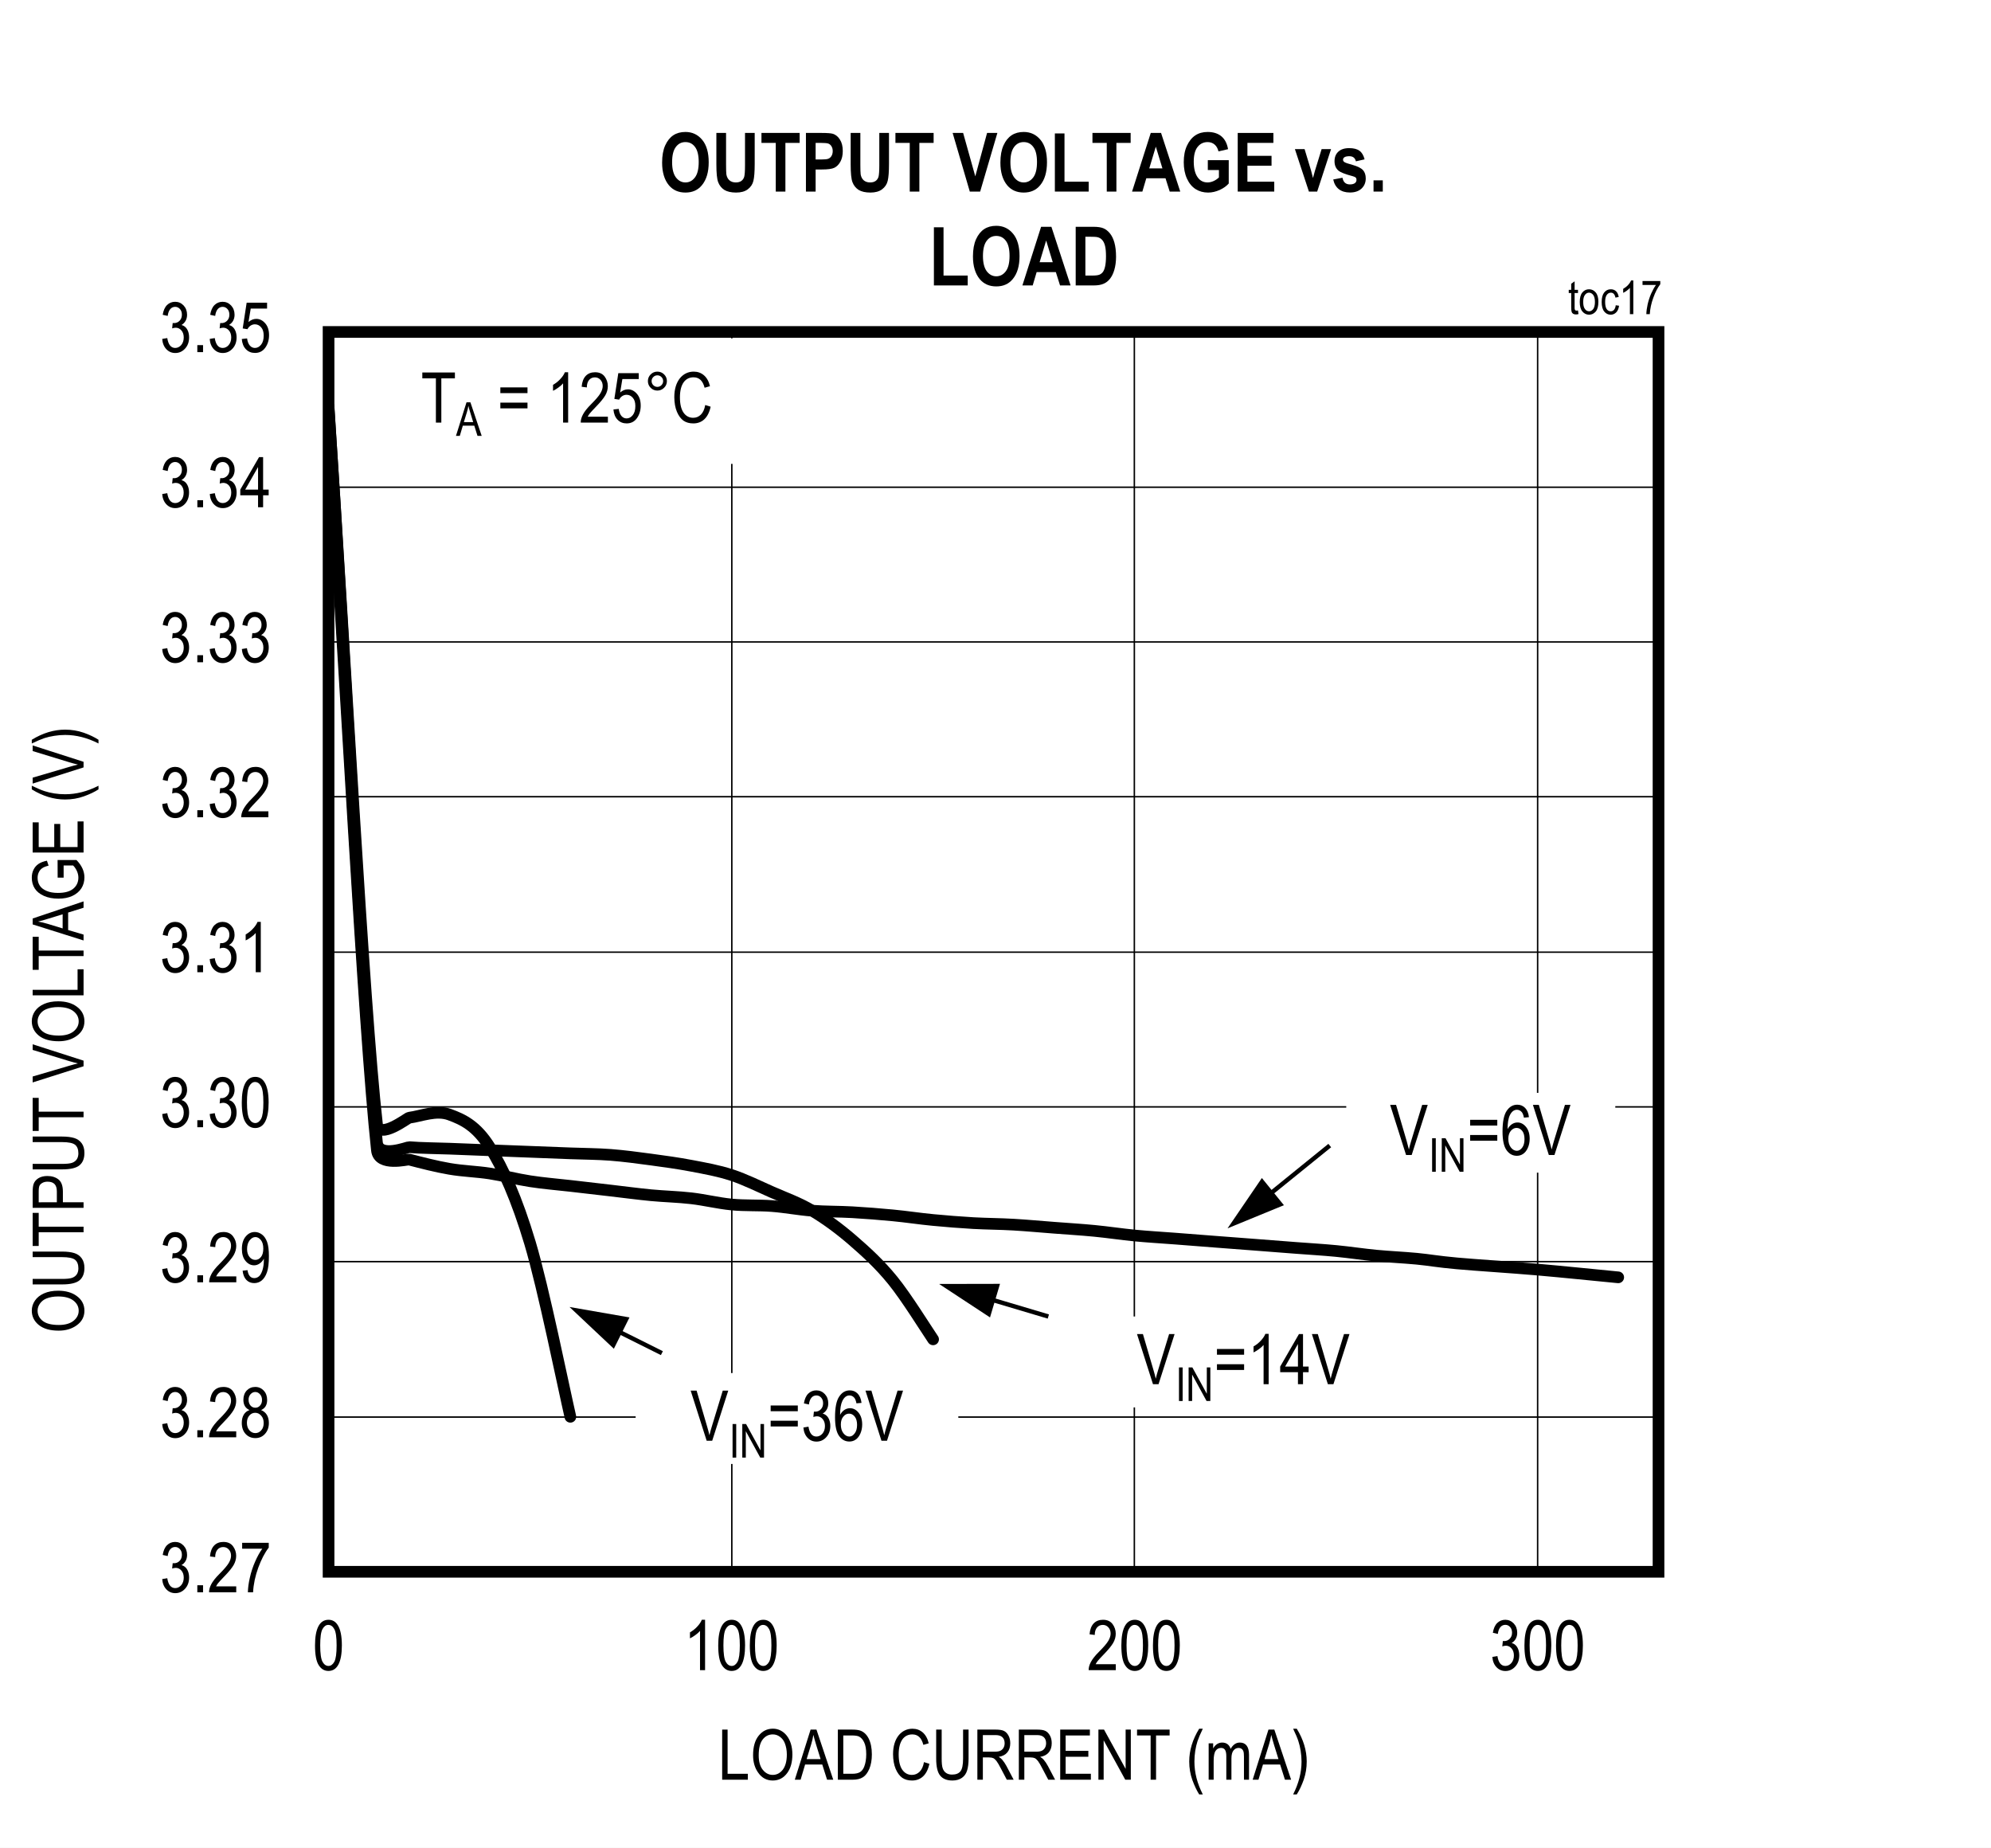 <?xml version="1.0" encoding="UTF-8"?>
<svg height="467.852pt" id="svg753" inkscape:version="0.92.3 (2405546, 2018-03-11)" sodipodi:docname="chart17.svg" version="1.2" viewBox="0 0 504.16 467.852" width="504.16pt" xmlns="http://www.w3.org/2000/svg" xmlns:cc="http://creativecommons.org/ns#" xmlns:dc="http://purl.org/dc/elements/1.1/" xmlns:inkscape="http://www.inkscape.org/namespaces/inkscape" xmlns:rdf="http://www.w3.org/1999/02/22-rdf-syntax-ns#" xmlns:sodipodi="http://sodipodi.sourceforge.net/DTD/sodipodi-0.dtd" xmlns:svg="http://www.w3.org/2000/svg" xmlns:xlink="http://www.w3.org/1999/xlink">
  <rect x="0" y="0" width="504.16" height="467.852" fill="#808080" stroke="none"/>
  <sodipodi:namedview bordercolor="#666666" borderopacity="1" gridtolerance="10" guidetolerance="10" id="namedview755" inkscape:current-layer="svg753" inkscape:cx="336.11979" inkscape:cy="312" inkscape:pageopacity="0" inkscape:pageshadow="2" inkscape:window-height="480" inkscape:window-maximized="0" inkscape:window-width="640" inkscape:window-x="0" inkscape:window-y="0" inkscape:zoom="0.26893939" objecttolerance="10" pagecolor="#ffffff" showgrid="false"/>
  <defs id="defs238">
    <g id="g224">
      <symbol id="glyph0-0" overflow="visible" style="overflow:visible">
        <path d="M 3.75,-11.078 H 0.375 V 0 H 3.75 Z M 3.344,-10.719 V -0.453 H 0.781 V -10.719 Z m 0,0" id="path2" inkscape:connector-curvature="0" style="stroke:none"/>
      </symbol>
      <symbol id="glyph0-1" overflow="visible" style="overflow:visible">
        <path d="m 0.594,-3.344 c 0.078,1.078 0.438,1.953 1.047,2.594 0.625,0.656 1.375,0.969 2.266,0.969 0.953,0 1.781,-0.359 2.469,-1.109 C 7.062,-1.625 7.406,-2.578 7.406,-3.75 7.406,-4.844 7.047,-5.781 6.5,-6.297 6.219,-6.578 5.875,-6.766 5.469,-6.875 c 0.891,-0.516 1.422,-1.422 1.422,-2.578 0,-0.953 -0.297,-1.734 -0.875,-2.359 -0.594,-0.625 -1.312,-0.938 -2.156,-0.938 -0.797,0 -1.484,0.281 -2.047,0.828 -0.562,0.562 -0.922,1.391 -1.094,2.469 l 1.266,0.281 c 0.188,-1.547 0.922,-2.297 1.891,-2.297 0.484,0 0.875,0.188 1.203,0.547 0.328,0.359 0.5,0.828 0.5,1.438 0,0.641 -0.203,1.156 -0.594,1.547 -0.391,0.391 -0.891,0.625 -1.531,0.578 L 3.25,-7.375 3.109,-6.016 C 3.469,-6.125 3.766,-6.188 4.016,-6.188 c 0.562,0 1.047,0.234 1.438,0.688 0.391,0.438 0.594,1.047 0.594,1.781 0,0.781 -0.219,1.422 -0.641,1.922 C 4.984,-1.312 4.469,-1.062 3.891,-1.062 c -1.078,0 -1.75,-0.828 -2.016,-2.5 z m 0,0" id="path5" inkscape:connector-curvature="0" style="stroke:none"/>
      </symbol>
      <symbol id="glyph0-2" overflow="visible" style="overflow:visible">
        <path d="M 2.797,-1.781 H 1.344 V 0 h 1.453 z m 0,0" id="path8" inkscape:connector-curvature="0" style="stroke:none"/>
      </symbol>
      <symbol id="glyph0-3" overflow="visible" style="overflow:visible">
        <path d="M 2.203,-1.5 C 2.344,-1.781 2.531,-2.062 2.75,-2.344 2.969,-2.625 3.469,-3.156 4.219,-3.938 c 1.203,-1.234 2.016,-2.234 2.438,-2.969 0.422,-0.734 0.641,-1.516 0.641,-2.328 0,-0.906 -0.281,-1.719 -0.812,-2.438 C 5.938,-12.391 5.141,-12.75 4.062,-12.75 c -1.938,0 -3.203,1.234 -3.391,3.672 l 1.312,0.172 c 0,-0.828 0.203,-1.453 0.578,-1.891 0.375,-0.438 0.859,-0.656 1.469,-0.656 0.547,0 1.016,0.203 1.391,0.609 C 5.797,-10.438 6,-9.922 6,-9.266 6,-8.703 5.812,-8.094 5.438,-7.453 5.062,-6.797 4.281,-5.875 3.094,-4.688 2.062,-3.672 1.375,-2.781 0.984,-2.031 0.594,-1.281 0.422,-0.609 0.438,0 h 6.875 v -1.5 z m 0,0" id="path11" inkscape:connector-curvature="0" style="stroke:none"/>
      </symbol>
      <symbol id="glyph0-4" overflow="visible" style="overflow:visible">
        <path d="m 5.766,-11.031 c -0.656,0.906 -1.25,1.984 -1.812,3.266 C 3.391,-6.484 2.938,-5.125 2.625,-3.719 2.297,-2.297 2.141,-1.062 2.125,0 H 3.438 C 3.547,-2.047 3.984,-4.125 4.75,-6.219 5.516,-8.312 6.406,-10.016 7.406,-11.312 v -1.219 H 0.672 v 1.5 z m 0,0" id="path14" inkscape:connector-curvature="0" style="stroke:none"/>
      </symbol>
      <symbol id="glyph0-5" overflow="visible" style="overflow:visible">
        <path d="M 2.547,-6.891 C 1.312,-6.5 0.578,-5.359 0.578,-3.656 c 0,1.156 0.312,2.094 0.969,2.812 0.656,0.703 1.484,1.047 2.469,1.047 0.969,0 1.781,-0.344 2.422,-1.047 0.656,-0.719 1,-1.641 1,-2.781 0,-1.625 -0.703,-2.766 -1.969,-3.266 C 6.5,-7.359 7,-8.203 7,-9.438 7,-10.406 6.719,-11.203 6.141,-11.812 5.562,-12.438 4.844,-12.75 3.984,-12.75 c -0.859,0 -1.578,0.312 -2.156,0.906 -0.562,0.609 -0.844,1.406 -0.844,2.359 0,1.281 0.531,2.141 1.562,2.594 z m -0.25,-2.641 c 0,-0.547 0.172,-1 0.5,-1.375 0.344,-0.375 0.734,-0.562 1.188,-0.562 0.469,0 0.859,0.188 1.203,0.578 0.344,0.375 0.516,0.859 0.516,1.453 0,0.578 -0.172,1.047 -0.5,1.406 -0.328,0.375 -0.719,0.547 -1.188,0.547 -0.484,0 -0.891,-0.172 -1.219,-0.547 -0.328,-0.375 -0.5,-0.875 -0.5,-1.5 z M 1.875,-3.656 c 0,-0.766 0.203,-1.359 0.609,-1.844 0.406,-0.469 0.906,-0.703 1.484,-0.703 0.594,0 1.094,0.234 1.516,0.719 0.438,0.469 0.641,1.094 0.641,1.875 0,0.766 -0.203,1.391 -0.625,1.844 C 5.094,-1.297 4.594,-1.062 4.016,-1.062 3.422,-1.062 2.922,-1.297 2.5,-1.781 2.094,-2.25 1.875,-2.891 1.875,-3.656 Z m 0,0" id="path17" inkscape:connector-curvature="0" style="stroke:none"/>
      </symbol>
      <symbol id="glyph0-6" overflow="visible" style="overflow:visible">
        <path d="m 0.578,-6.266 c 0,2.391 0.312,4.062 0.953,5.031 0.625,0.969 1.438,1.438 2.438,1.438 2.25,0 3.406,-2.234 3.406,-6.469 0,-2.359 -0.359,-4.078 -1.047,-5.141 -0.562,-0.906 -1.344,-1.344 -2.344,-1.344 -2.25,0 -3.406,2.234 -3.406,6.484 z m 1.312,0 c 0,-2.031 0.188,-3.422 0.578,-4.125 0.391,-0.703 0.875,-1.062 1.453,-1.062 0.641,0 1.141,0.344 1.531,1.047 0.406,0.703 0.594,2.078 0.594,4.141 0,2.047 -0.188,3.422 -0.578,4.141 C 5.078,-1.422 4.578,-1.062 4,-1.062 3.391,-1.062 2.875,-1.406 2.484,-2.109 2.094,-2.812 1.891,-4.203 1.891,-6.266 Z m 0,0" id="path20" inkscape:connector-curvature="0" style="stroke:none"/>
      </symbol>
      <symbol id="glyph0-7" overflow="visible" style="overflow:visible">
        <path d="m 4.562,-12.75 c -0.219,0.562 -0.594,1.125 -1.141,1.703 -0.531,0.594 -1.156,1.078 -1.859,1.484 v 1.516 c 0.406,-0.188 0.875,-0.469 1.359,-0.828 0.5,-0.359 0.891,-0.703 1.188,-1.062 V 0 h 1.281 v -12.75 z m 0,0" id="path23" inkscape:connector-curvature="0" style="stroke:none"/>
      </symbol>
      <symbol id="glyph0-8" overflow="visible" style="overflow:visible">
        <path d="m 0.578,-3.328 c 0.094,1.109 0.438,1.984 1.062,2.609 0.609,0.625 1.375,0.922 2.281,0.922 C 5,0.203 5.875,-0.219 6.516,-1.109 7.156,-2 7.484,-3.062 7.484,-4.297 c 0,-1.266 -0.328,-2.266 -0.969,-3 -0.656,-0.75 -1.391,-1.125 -2.266,-1.125 -0.703,0 -1.359,0.266 -1.969,0.797 l 0.562,-3.406 h 4.141 v -1.484 H 1.812 L 0.812,-6 2.016,-5.812 c 0.391,-0.766 1.109,-1.234 1.875,-1.234 0.641,0 1.172,0.266 1.594,0.766 0.438,0.484 0.641,1.188 0.641,2.094 0,0.969 -0.203,1.734 -0.656,2.297 C 5.031,-1.344 4.516,-1.062 3.906,-1.062 2.938,-1.062 2.125,-1.844 1.922,-3.469 Z m 0,0" id="path26" inkscape:connector-curvature="0" style="stroke:none"/>
      </symbol>
      <symbol id="glyph0-9" overflow="visible" style="overflow:visible">
        <path d="m 7.547,-1.5 h -5.125 v -11.188 h -1.375 V 0 h 6.5 z m 0,0" id="path29" inkscape:connector-curvature="0" style="stroke:none"/>
      </symbol>
      <symbol id="glyph0-10" overflow="visible" style="overflow:visible">
        <path d="m 0.734,-6.188 c 0,1.719 0.422,3.188 1.281,4.391 0.922,1.344 2.172,2 3.703,2 1.516,0 2.75,-0.641 3.688,-1.938 0.859,-1.188 1.266,-2.719 1.281,-4.609 0.031,-4.094 -2.234,-6.609 -4.969,-6.578 -1.422,0.016 -2.594,0.578 -3.547,1.75 -0.953,1.156 -1.438,2.828 -1.438,4.984 z m 1.422,0.031 c 0,-1.812 0.344,-3.156 1,-4.016 0.688,-0.875 1.531,-1.297 2.578,-1.297 0.641,0 1.234,0.188 1.781,0.594 0.547,0.391 0.969,0.922 1.234,1.578 0.344,0.859 0.531,1.828 0.531,2.922 0,1.688 -0.359,2.969 -1.031,3.844 -0.688,0.875 -1.531,1.312 -2.547,1.312 C 4.719,-1.219 3.875,-1.656 3.188,-2.516 2.5,-3.375 2.156,-4.594 2.156,-6.156 Z m 0,0" id="path32" inkscape:connector-curvature="0" style="stroke:none"/>
      </symbol>
      <symbol id="glyph0-11" overflow="visible" style="overflow:visible">
        <path d="M 2.594,-3.844 H 6.938 L 8.156,0 h 1.562 l -4.25,-12.688 H 3.984 l -4,12.688 h 1.469 z M 4.125,-8.938 c 0.25,-0.797 0.438,-1.609 0.562,-2.422 0.156,0.672 0.406,1.547 0.734,2.625 l 1.094,3.516 h -3.531 z m 0,0" id="path35" inkscape:connector-curvature="0" style="stroke:none"/>
      </symbol>
      <symbol id="glyph0-12" overflow="visible" style="overflow:visible">
        <path d="m 4.844,0 c 1.078,0 1.938,-0.203 2.594,-0.625 0.672,-0.422 1.203,-1.141 1.625,-2.125 0.422,-1.016 0.641,-2.234 0.641,-3.672 0,-3.297 -1.188,-5.438 -2.984,-6.031 C 6.25,-12.609 5.578,-12.688 4.688,-12.688 H 1.094 V 0 Z m -0.188,-11.203 c 0.797,0 1.375,0.094 1.75,0.25 0.547,0.266 1,0.75 1.344,1.484 0.359,0.734 0.531,1.75 0.531,3.031 0,1.203 -0.172,2.234 -0.5,3.094 -0.25,0.656 -0.609,1.125 -1.062,1.406 C 6.266,-1.641 5.578,-1.5 4.688,-1.5 H 2.469 v -9.703 z m 0,0" id="path38" inkscape:connector-curvature="0" style="stroke:none"/>
      </symbol>
      <symbol id="glyph0-13" overflow="visible" style="overflow:visible">
        <path d="" id="path41" inkscape:connector-curvature="0" style="stroke:none"/>
      </symbol>
      <symbol id="glyph0-14" overflow="visible" style="overflow:visible">
        <path d="m 8.516,-4.453 c -0.188,1.078 -0.562,1.906 -1.109,2.438 -0.547,0.531 -1.188,0.797 -1.938,0.797 -1.016,0 -1.828,-0.438 -2.438,-1.297 -0.609,-0.875 -0.922,-2.172 -0.922,-3.922 0.016,-3.453 1.438,-5.047 3.469,-5.031 1.406,0 2.328,0.875 2.781,2.641 L 9.719,-9.219 c -0.281,-1.203 -0.797,-2.125 -1.516,-2.75 -0.719,-0.625 -1.594,-0.938 -2.594,-0.938 -2.719,-0.016 -4.938,2.281 -4.922,6.469 0.016,1.422 0.219,2.641 0.656,3.688 0.438,1.031 1,1.781 1.672,2.266 0.688,0.469 1.516,0.688 2.484,0.688 2.188,0 3.781,-1.375 4.391,-4.234 z m 0,0" id="path44" inkscape:connector-curvature="0" style="stroke:none"/>
      </symbol>
      <symbol id="glyph0-15" overflow="visible" style="overflow:visible">
        <path d="m 7.922,-5.375 c 0,1.609 -0.219,2.688 -0.672,3.25 -0.438,0.547 -1.141,0.828 -2.125,0.828 -1.172,0 -2,-0.547 -2.359,-1.578 C 2.578,-3.391 2.5,-4.219 2.5,-5.375 v -7.312 H 1.109 v 7.328 c 0,2.078 0.344,3.531 1.031,4.344 0.688,0.828 1.719,1.219 3.094,1.219 1.938,0 3.234,-0.969 3.703,-2.531 0.25,-0.797 0.375,-1.797 0.375,-3.031 V -12.688 H 7.922 Z m 0,0" id="path47" inkscape:connector-curvature="0" style="stroke:none"/>
      </symbol>
      <symbol id="glyph0-16" overflow="visible" style="overflow:visible">
        <path d="m 2.5,-5.641 h 1.594 c 0.453,0 0.812,0.078 1.062,0.188 0.266,0.141 0.531,0.375 0.797,0.719 0.281,0.359 0.688,1.062 1.219,2.094 L 8.562,0 h 1.734 l -1.812,-3.453 c -0.312,-0.594 -0.688,-1.141 -1.094,-1.625 C 7.203,-5.312 6.906,-5.547 6.516,-5.781 8.422,-6.094 9.438,-7.328 9.438,-9.234 9.438,-9.969 9.297,-10.609 9,-11.156 8.703,-11.703 8.328,-12.109 7.859,-12.344 7.406,-12.578 6.688,-12.688 5.734,-12.688 h -4.625 V 0 H 2.5 Z m 3.281,-5.656 c 1.484,0 2.234,0.781 2.234,2.062 0,0.891 -0.422,1.594 -1.094,1.906 -0.328,0.156 -0.812,0.234 -1.469,0.234 H 2.5 v -4.203 z m 0,0" id="path50" inkscape:connector-curvature="0" style="stroke:none"/>
      </symbol>
      <symbol id="glyph0-17" overflow="visible" style="overflow:visible">
        <path d="M 8.922,-1.5 H 2.531 v -4.312 h 5.75 v -1.5 h -5.75 v -3.891 H 8.672 V -12.688 H 1.156 V 0 h 7.766 z m 0,0" id="path53" inkscape:connector-curvature="0" style="stroke:none"/>
      </symbol>
      <symbol id="glyph0-18" overflow="visible" style="overflow:visible">
        <path d="M 2.406,-9.969 7.875,0 h 1.406 v -12.688 h -1.312 v 9.953 L 2.5,-12.688 H 1.078 V 0 H 2.406 Z m 0,0" id="path56" inkscape:connector-curvature="0" style="stroke:none"/>
      </symbol>
      <symbol id="glyph0-19" overflow="visible" style="overflow:visible">
        <path d="m 5.172,-11.203 h 3.438 V -12.688 h -8.25 v 1.484 h 3.438 V 0 h 1.375 z m 0,0" id="path59" inkscape:connector-curvature="0" style="stroke:none"/>
      </symbol>
      <symbol id="glyph0-20" overflow="visible" style="overflow:visible">
        <path d="M 4.312,3.719 C 2.891,0.938 2.188,-1.812 2.188,-4.594 c 0,-1.812 0.297,-3.672 0.781,-5.156 0.25,-0.75 0.688,-1.797 1.344,-3.156 H 3.391 C 1.719,-10.188 0.875,-7.406 0.875,-4.609 c 0,1.656 0.266,3.219 0.781,4.656 C 2.188,1.5 2.766,2.734 3.391,3.719 Z m 0,0" id="path62" inkscape:connector-curvature="0" style="stroke:none"/>
      </symbol>
      <symbol id="glyph0-21" overflow="visible" style="overflow:visible">
        <path d="m 2.219,-4.766 c 0,-1.25 0.172,-2.109 0.516,-2.578 0.328,-0.469 0.797,-0.703 1.375,-0.703 0.828,0 1.312,0.547 1.312,2.078 V 0 H 6.719 v -5.344 c 0,-0.938 0.172,-1.625 0.516,-2.047 0.344,-0.453 0.797,-0.656 1.344,-0.656 0.516,0 0.984,0.312 1.172,0.859 0.094,0.266 0.141,0.734 0.141,1.391 V 0 h 1.281 v -6.312 c 0,-2.156 -0.891,-3.094 -2.328,-3.094 -0.953,0 -1.734,0.531 -2.328,1.609 C 6.203,-8.844 5.453,-9.406 4.375,-9.406 c -0.938,0 -1.766,0.531 -2.281,1.5 V -9.203 H 0.953 V 0 H 2.219 Z m 0,0" id="path65" inkscape:connector-curvature="0" style="stroke:none"/>
      </symbol>
      <symbol id="glyph0-22" overflow="visible" style="overflow:visible">
        <path d="m 1.453,3.719 c 0.672,-1.047 1.25,-2.297 1.766,-3.734 0.5,-1.453 0.75,-2.984 0.75,-4.594 0,-2.797 -0.844,-5.578 -2.516,-8.297 H 0.531 C 1.172,-11.547 1.625,-10.5 1.859,-9.75 c 0.25,0.75 0.438,1.562 0.578,2.453 0.141,0.891 0.219,1.797 0.219,2.703 0,2.781 -0.719,5.531 -2.125,8.312 z m 0,0" id="path68" inkscape:connector-curvature="0" style="stroke:none"/>
      </symbol>
      <symbol id="glyph0-23" overflow="visible" style="overflow:visible">
        <path d="m 0.797,-8.922 v 1.453 h 6.875 v -1.453 z m 0,3.859 v 1.453 h 6.875 V -5.062 Z m 0,0" id="path71" inkscape:connector-curvature="0" style="stroke:none"/>
      </symbol>
      <symbol id="glyph0-24" overflow="visible" style="overflow:visible">
        <path d="m 1.109,-10.516 c 0,0.672 0.234,1.234 0.703,1.703 0.469,0.469 1.031,0.703 1.688,0.703 0.672,0 1.234,-0.234 1.703,-0.703 0.484,-0.469 0.719,-1.031 0.719,-1.703 0,-0.656 -0.234,-1.219 -0.703,-1.688 C 4.75,-12.672 4.172,-12.906 3.5,-12.906 c -0.656,0 -1.219,0.234 -1.688,0.703 -0.469,0.469 -0.703,1.031 -0.703,1.688 z m 0.938,0 c 0,-0.406 0.141,-0.734 0.438,-1.031 0.281,-0.281 0.625,-0.422 1.031,-0.422 0.391,0 0.734,0.141 1.016,0.422 0.297,0.297 0.438,0.625 0.438,1.031 0,0.406 -0.141,0.75 -0.438,1.047 -0.281,0.281 -0.625,0.422 -1.016,0.422 -0.406,0 -0.75,-0.141 -1.031,-0.422 -0.297,-0.297 -0.438,-0.641 -0.438,-1.047 z m 0,0" id="path74" inkscape:connector-curvature="0" style="stroke:none"/>
      </symbol>
      <symbol id="glyph0-25" overflow="visible" style="overflow:visible">
        <path d="M 9.578,-12.688 H 8.188 L 5.375,-3.469 c -0.219,0.688 -0.391,1.375 -0.562,2.078 C 4.656,-2.062 4.484,-2.75 4.266,-3.469 L 1.562,-12.688 h -1.5 L 4.109,0 h 1.406 z m 0,0" id="path77" inkscape:connector-curvature="0" style="stroke:none"/>
      </symbol>
      <symbol id="glyph0-26" overflow="visible" style="overflow:visible">
        <path d="M 5.953,-3.047 H 7.375 V -4.469 H 5.953 v -8.219 h -1.031 l -4.75,8.219 v 1.422 h 4.5 V 0 h 1.281 z M 4.672,-10.188 v 5.719 h -3.25 z m 0,0" id="path80" inkscape:connector-curvature="0" style="stroke:none"/>
      </symbol>
      <symbol id="glyph0-27" overflow="visible" style="overflow:visible">
        <path d="m 7.219,-9.578 c -0.125,-1.031 -0.453,-1.812 -0.984,-2.359 C 5.703,-12.484 5.047,-12.75 4.25,-12.75 c -1.094,0 -1.984,0.516 -2.688,1.578 -0.703,1.031 -1.047,2.781 -1.047,5.234 0,2.203 0.344,3.797 1.031,4.734 0.672,0.938 1.547,1.406 2.594,1.406 1.172,0 2.172,-0.625 2.781,-2 0.312,-0.703 0.469,-1.469 0.469,-2.312 0,-1.266 -0.312,-2.25 -0.922,-3 -0.609,-0.75 -1.328,-1.125 -2.156,-1.125 -1,0 -1.938,0.578 -2.516,1.688 0,-1.562 0.188,-2.734 0.578,-3.531 C 2.828,-11 3.422,-11.469 4.172,-11.469 c 0.484,0 0.891,0.203 1.234,0.609 0.234,0.281 0.406,0.75 0.531,1.391 z m -5.234,5.469 c 0,-0.844 0.219,-1.516 0.625,-2 0.406,-0.5 0.891,-0.75 1.453,-0.75 0.562,0 1.047,0.25 1.438,0.75 0.391,0.484 0.594,1.188 0.594,2.094 0,0.922 -0.203,1.641 -0.609,2.156 -0.391,0.531 -0.828,0.797 -1.344,0.797 -0.562,0 -1.062,-0.281 -1.5,-0.828 -0.438,-0.562 -0.656,-1.297 -0.656,-2.219 z m 0,0" id="path83" inkscape:connector-curvature="0" style="stroke:none"/>
      </symbol>
      <symbol id="glyph1-0" overflow="visible" style="overflow:visible">
        <path d="M 3.75,-11.078 H 0.375 V 0 H 3.75 Z m -0.406,0.375 v 10.25 h -2.562 v -10.25 z m 0,0" id="path86" inkscape:connector-curvature="0" style="stroke:none"/>
      </symbol>
      <symbol id="glyph1-1" overflow="visible" style="overflow:visible">
        <path d="m 0.594,-3.344 c 0.078,1.078 0.438,1.953 1.047,2.594 0.625,0.656 1.375,0.969 2.266,0.969 0.953,0 1.781,-0.359 2.469,-1.094 0.672,-0.75 1.016,-1.703 1.016,-2.875 0,-1.094 -0.359,-2.016 -0.906,-2.547 C 6.219,-6.562 5.875,-6.75 5.453,-6.875 c 0.906,-0.5 1.438,-1.422 1.438,-2.578 0,-0.938 -0.297,-1.719 -0.891,-2.344 -0.578,-0.625 -1.297,-0.938 -2.141,-0.938 -0.812,0 -1.484,0.281 -2.047,0.828 -0.562,0.562 -0.938,1.375 -1.094,2.453 l 1.266,0.281 c 0.188,-1.531 0.906,-2.281 1.891,-2.281 0.484,0 0.875,0.188 1.203,0.547 0.328,0.344 0.5,0.828 0.5,1.422 0,0.656 -0.203,1.156 -0.594,1.547 -0.391,0.391 -0.906,0.641 -1.531,0.578 L 3.25,-7.375 3.109,-6 C 3.453,-6.109 3.766,-6.172 4,-6.172 c 0.578,0 1.062,0.219 1.453,0.672 0.391,0.453 0.578,1.047 0.578,1.781 0,0.781 -0.203,1.422 -0.625,1.922 -0.438,0.484 -0.938,0.734 -1.516,0.734 -1.094,0 -1.75,-0.828 -2.016,-2.5 z m 0,0" id="path89" inkscape:connector-curvature="0" style="stroke:none"/>
      </symbol>
      <symbol id="glyph1-2" overflow="visible" style="overflow:visible">
        <path d="M 2.797,-1.781 H 1.344 V 0 h 1.453 z m 0,0" id="path92" inkscape:connector-curvature="0" style="stroke:none"/>
      </symbol>
      <symbol id="glyph1-3" overflow="visible" style="overflow:visible">
        <path d="M 2.203,-1.5 C 2.344,-1.781 2.531,-2.062 2.75,-2.344 2.969,-2.625 3.453,-3.156 4.219,-3.938 c 1.203,-1.234 2.016,-2.219 2.438,-2.953 0.422,-0.75 0.641,-1.531 0.641,-2.328 0,-0.906 -0.281,-1.719 -0.828,-2.438 C 5.922,-12.375 5.125,-12.734 4.062,-12.734 2.125,-12.734 0.859,-11.5 0.672,-9.062 l 1.312,0.156 c 0,-0.812 0.203,-1.438 0.578,-1.875 0.375,-0.453 0.859,-0.672 1.453,-0.672 0.562,0 1.031,0.219 1.406,0.625 0.375,0.406 0.562,0.922 0.562,1.578 0,0.562 -0.172,1.156 -0.547,1.812 -0.375,0.641 -1.156,1.562 -2.344,2.75 C 2.062,-3.672 1.359,-2.781 0.984,-2.031 0.594,-1.281 0.422,-0.609 0.438,0 h 6.875 v -1.5 z m 0,0" id="path95" inkscape:connector-curvature="0" style="stroke:none"/>
      </symbol>
      <symbol id="glyph1-4" overflow="visible" style="overflow:visible">
        <path d="M 0.766,-2.938 C 0.875,-1.906 1.188,-1.141 1.719,-0.594 2.25,-0.047 2.922,0.203 3.703,0.203 5.094,0.203 6.266,-0.625 6.938,-2.562 7.266,-3.516 7.422,-4.875 7.422,-6.625 c 0,-1.562 -0.156,-2.75 -0.453,-3.578 -0.312,-0.844 -0.734,-1.469 -1.297,-1.891 -0.562,-0.422 -1.172,-0.641 -1.812,-0.641 -0.906,0 -1.688,0.375 -2.328,1.156 -0.625,0.75 -0.953,1.797 -0.953,3.125 0,1.297 0.297,2.297 0.922,3.047 0.609,0.734 1.344,1.109 2.188,1.109 0.469,0 0.938,-0.156 1.375,-0.453 0.453,-0.297 0.812,-0.703 1.078,-1.219 v 0.312 c 0,1 -0.125,1.859 -0.359,2.609 C 5.531,-2.312 5.25,-1.797 4.891,-1.5 4.547,-1.219 4.156,-1.062 3.734,-1.062 2.766,-1.062 2.203,-1.734 2,-3.078 Z M 6,-8.531 c 0,0.906 -0.188,1.625 -0.578,2.109 -0.391,0.5 -0.875,0.75 -1.438,0.75 -0.578,0 -1.062,-0.25 -1.469,-0.734 -0.406,-0.5 -0.625,-1.156 -0.625,-2 0,-0.922 0.219,-1.656 0.641,-2.203 0.438,-0.562 0.922,-0.844 1.469,-0.844 0.531,0 0.984,0.266 1.406,0.781 C 5.812,-10.156 6,-9.438 6,-8.531 Z m 0,0" id="path98" inkscape:connector-curvature="0" style="stroke:none"/>
      </symbol>
      <symbol id="glyph1-5" overflow="visible" style="overflow:visible">
        <path d="m 5.953,-3.031 h 1.406 v -1.438 h -1.406 v -8.219 h -1.031 l -4.75,8.219 v 1.438 h 4.5 V 0 h 1.281 z m -1.281,-7.156 v 5.719 h -3.25 z m 0,0" id="path101" inkscape:connector-curvature="0" style="stroke:none"/>
      </symbol>
      <symbol id="glyph1-6" overflow="visible" style="overflow:visible">
        <path d="m 9.578,-12.688 h -1.406 l -2.812,9.219 C 5.156,-2.781 4.969,-2.094 4.812,-1.391 4.656,-2.062 4.469,-2.75 4.266,-3.469 L 1.562,-12.688 h -1.5 L 4.094,0 h 1.422 z m 0,0" id="path104" inkscape:connector-curvature="0" style="stroke:none"/>
      </symbol>
      <symbol id="glyph1-7" overflow="visible" style="overflow:visible">
        <path d="m 0.797,-8.906 v 1.453 h 6.875 V -8.906 Z m 0,3.844 v 1.453 h 6.875 V -5.062 Z m 0,0" id="path107" inkscape:connector-curvature="0" style="stroke:none"/>
      </symbol>
      <symbol id="glyph1-8" overflow="visible" style="overflow:visible">
        <path d="M 7.203,-9.578 C 7.094,-10.609 6.75,-11.391 6.234,-11.922 5.688,-12.469 5.031,-12.734 4.25,-12.734 c -1.094,0 -1.984,0.516 -2.688,1.562 -0.703,1.047 -1.047,2.781 -1.047,5.234 0,2.203 0.344,3.797 1.031,4.734 0.672,0.938 1.547,1.406 2.594,1.406 1.156,0 2.172,-0.625 2.781,-2 0.312,-0.688 0.469,-1.469 0.469,-2.312 0,-1.25 -0.312,-2.25 -0.922,-3 -0.625,-0.75 -1.344,-1.125 -2.156,-1.125 -1,0 -1.938,0.594 -2.516,1.688 0,-1.547 0.188,-2.734 0.578,-3.531 0.453,-0.922 1.047,-1.375 1.797,-1.375 0.469,0 0.891,0.203 1.234,0.609 0.219,0.266 0.406,0.734 0.531,1.391 z m -5.219,5.469 c 0,-0.844 0.219,-1.5 0.625,-2 0.406,-0.484 0.891,-0.75 1.453,-0.75 0.562,0 1.047,0.266 1.438,0.75 0.391,0.5 0.578,1.188 0.578,2.094 0,0.922 -0.188,1.641 -0.594,2.172 -0.391,0.516 -0.844,0.781 -1.344,0.781 -0.562,0 -1.062,-0.281 -1.5,-0.828 -0.438,-0.562 -0.656,-1.297 -0.656,-2.219 z m 0,0" id="path110" inkscape:connector-curvature="0" style="stroke:none"/>
      </symbol>
      <symbol id="glyph2-0" overflow="visible" style="overflow:visible">
        <path d="M 0,-0.391 H -11.25 V -3.812 H 0 Z m -0.469,-0.406 V -3.406 H -10.875 v 2.609 z m 0,0" id="path113" inkscape:connector-curvature="0" style="stroke:none"/>
      </symbol>
      <symbol id="glyph2-1" overflow="visible" style="overflow:visible">
        <path d="m -6.281,-0.75 c -2.195,0 -3.883,-0.477 -5.062,-1.438 -1.176,-0.965 -1.766,-2.176 -1.766,-3.625 0,-0.926 0.27,-1.773 0.797,-2.547 0.523,-0.77 1.289,-1.379 2.297,-1.828 1,-0.445 2.195,-0.672 3.578,-0.672 1.918,0 3.477,0.441 4.672,1.312 1.324,0.949 1.984,2.199 1.984,3.75 0,1.555 -0.676,2.805 -2.031,3.75 C -3.051,-1.18 -4.539,-0.75 -6.281,-0.75 Z M -6.25,-2.188 c 1.586,0 2.82,-0.348 3.703,-1.047 0.875,-0.707 1.312,-1.562 1.312,-2.562 0,-1.02 -0.441,-1.875 -1.328,-2.562 -0.883,-0.695 -2.188,-1.047 -3.906,-1.047 -1.102,0 -2.094,0.18 -2.969,0.531 -0.664,0.273 -1.195,0.691 -1.594,1.25 -0.402,0.555 -0.609,1.16 -0.609,1.812 0,1.055 0.441,1.926 1.312,2.609 0.875,0.68 2.238,1.016 4.078,1.016 z m 0,0" id="path116" inkscape:connector-curvature="0" style="stroke:none"/>
      </symbol>
      <symbol id="glyph2-2" overflow="visible" style="overflow:visible">
        <path d="m -12.891,-8.047 v -1.406 H -5.438 c 1.25,0 2.277,0.129 3.078,0.375 0.793,0.242 1.426,0.684 1.891,1.328 0.461,0.637 0.688,1.449 0.688,2.438 0,1.398 -0.414,2.445 -1.25,3.141 -0.832,0.688 -2.301,1.031 -4.406,1.031 h -7.453 V -2.531 h 7.438 c 1.168,0 2.012,-0.086 2.531,-0.266 0.523,-0.184 0.926,-0.484 1.203,-0.891 0.273,-0.414 0.406,-0.922 0.406,-1.516 0,-0.996 -0.281,-1.723 -0.844,-2.172 -0.559,-0.445 -1.66,-0.672 -3.297,-0.672 z m 0,0" id="path119" inkscape:connector-curvature="0" style="stroke:none"/>
      </symbol>
      <symbol id="glyph2-3" overflow="visible" style="overflow:visible">
        <path d="M 0,-3.844 H -11.359 V -0.375 h -1.531 V -8.75 h 1.531 v 3.5 H 0 Z m 0,0" id="path122" inkscape:connector-curvature="0" style="stroke:none"/>
      </symbol>
      <symbol id="glyph2-4" overflow="visible" style="overflow:visible">
        <path d="M 0,-1.141 H -12.891 V -5.125 c 0,-0.934 0.086,-1.629 0.25,-2.078 0.219,-0.602 0.633,-1.086 1.234,-1.453 0.605,-0.363 1.352,-0.547 2.234,-0.547 1.156,0 2.105,0.301 2.844,0.891 0.73,0.594 1.094,1.617 1.094,3.062 v 2.703 H 0 Z m -6.766,-1.406 V -5.281 c 0,-0.852 -0.191,-1.477 -0.578,-1.875 -0.383,-0.402 -0.973,-0.609 -1.766,-0.609 -0.508,0 -0.941,0.102 -1.297,0.297 -0.363,0.199 -0.613,0.441 -0.75,0.719 -0.133,0.273 -0.203,0.773 -0.203,1.5 v 2.703 z m 0,0" id="path125" inkscape:connector-curvature="0" style="stroke:none"/>
      </symbol>
      <symbol id="glyph2-5" overflow="visible" style="overflow:visible">
        <path d="" id="path128" inkscape:connector-curvature="0" style="stroke:none"/>
      </symbol>
      <symbol id="glyph2-6" overflow="visible" style="overflow:visible">
        <path d="m 0,-4.172 -12.891,4.094 v -1.5 l 9.359,-2.75 c 0.73,-0.215 1.434,-0.406 2.109,-0.562 -0.707,-0.164 -1.41,-0.352 -2.109,-0.562 L -12.891,-8.312 V -9.734 L 0,-5.594 Z m 0,0" id="path131" inkscape:connector-curvature="0" style="stroke:none"/>
      </symbol>
      <symbol id="glyph2-7" overflow="visible" style="overflow:visible">
        <path d="m 0,-1.062 h -12.891 v -1.391 h 11.375 V -7.656 H 0 Z m 0,0" id="path134" inkscape:connector-curvature="0" style="stroke:none"/>
      </symbol>
      <symbol id="glyph2-8" overflow="visible" style="overflow:visible">
        <path d="m 0,0.016 -12.891,-4.062 v -1.5 L 0,-9.875 v 1.609 l -3.906,1.219 V -2.625 L 0,-1.469 Z M -5.297,-3.031 v -3.578 l -3.562,1.094 c -1.09,0.344 -1.984,0.598 -2.672,0.75 0.824,0.137 1.645,0.332 2.453,0.578 z m 0,0" id="path137" inkscape:connector-curvature="0" style="stroke:none"/>
      </symbol>
      <symbol id="glyph2-9" overflow="visible" style="overflow:visible">
        <path d="M -5.047,-6.125 H -6.562 l -0.016,-4.469 h 4.781 c 0.668,0.688 1.176,1.402 1.516,2.141 0.332,0.73 0.5,1.48 0.5,2.25 0,1.031 -0.254,1.957 -0.766,2.766 -0.52,0.805 -1.273,1.445 -2.266,1.922 -0.988,0.469 -2.176,0.703 -3.562,0.703 -1.402,0 -2.629,-0.234 -3.672,-0.703 -1.051,-0.477 -1.82,-1.102 -2.312,-1.875 -0.496,-0.77 -0.75,-1.68 -0.75,-2.734 0,-0.77 0.148,-1.441 0.438,-2.016 0.281,-0.582 0.691,-1.062 1.219,-1.438 0.531,-0.371 1.258,-0.656 2.172,-0.844 l 0.422,1.25 c -0.727,0.18 -1.27,0.398 -1.625,0.656 -0.363,0.25 -0.645,0.59 -0.844,1.016 -0.207,0.418 -0.312,0.895 -0.312,1.422 0,0.762 0.191,1.426 0.562,1.984 0.367,0.555 0.945,0.996 1.734,1.328 0.781,0.336 1.738,0.5 2.859,0.5 1.73,0 3.027,-0.359 3.891,-1.078 0.855,-0.715 1.281,-1.656 1.281,-2.812 0,-0.551 -0.129,-1.113 -0.391,-1.688 -0.27,-0.57 -0.586,-1.031 -0.953,-1.375 h -2.391 z m 0,0" id="path140" inkscape:connector-curvature="0" style="stroke:none"/>
      </symbol>
      <symbol id="glyph2-10" overflow="visible" style="overflow:visible">
        <path d="M 0,-1.172 H -12.891 V -8.812 h 1.531 v 6.25 h 3.938 v -5.844 h 1.516 v 5.844 h 4.391 V -9.047 H 0 Z m 0,0" id="path143" inkscape:connector-curvature="0" style="stroke:none"/>
      </symbol>
      <symbol id="glyph2-11" overflow="visible" style="overflow:visible">
        <path d="m 3.781,-3.453 c -1,0.648 -2.242,1.238 -3.719,1.766 -1.477,0.531 -3.055,0.797 -4.734,0.797 -2.852,0 -5.664,-0.852 -8.438,-2.562 V -4.375 c 1.375,0.656 2.445,1.113 3.203,1.359 0.762,0.25 1.602,0.449 2.516,0.594 0.906,0.137 1.82,0.203 2.734,0.203 2.812,0 5.625,-0.719 8.438,-2.156 z m 0,0" id="path146" inkscape:connector-curvature="0" style="stroke:none"/>
      </symbol>
      <symbol id="glyph2-12" overflow="visible" style="overflow:visible">
        <path d="m 3.781,-1.469 v 0.938 c -2.812,-1.434 -5.625,-2.156 -8.438,-2.156 -0.914,0 -1.828,0.074 -2.734,0.219 -0.914,0.137 -1.754,0.332 -2.516,0.578 -0.758,0.25 -1.828,0.707 -3.203,1.359 v -0.938 c 2.773,-1.707 5.586,-2.562 8.438,-2.562 1.637,0 3.195,0.258 4.672,0.766 1.465,0.512 2.727,1.113 3.781,1.797 z m 0,0" id="path149" inkscape:connector-curvature="0" style="stroke:none"/>
      </symbol>
      <symbol id="glyph3-0" overflow="visible" style="overflow:visible">
        <path d="m 4.391,-12.953 h -3.938 V 0 h 3.938 z m -0.469,0.422 v 12 h -3 v -12 z m 0,0" id="path152" inkscape:connector-curvature="0" style="stroke:none"/>
      </symbol>
      <symbol id="glyph3-1" overflow="visible" style="overflow:visible">
        <path d="m 0.75,-7.328 c 0,2.438 0.578,4.359 1.734,5.75 C 3.516,-0.359 4.906,0.25 6.656,0.25 c 1.75,0 3.141,-0.609 4.156,-1.844 C 11.984,-3 12.547,-4.938 12.547,-7.422 12.547,-9.875 12,-11.781 10.906,-13.094 c -1.094,-1.328 -2.516,-2 -4.25,-2 -2.406,0 -4.078,1.109 -5.125,3.406 C 1.016,-10.547 0.75,-9.109 0.75,-7.328 Z M 3.281,-7.438 c 0,-1.734 0.312,-3.016 0.938,-3.844 0.625,-0.844 1.438,-1.25 2.438,-1.25 1,0 1.812,0.406 2.422,1.234 0.625,0.812 0.938,2.094 0.938,3.812 0,1.75 -0.312,3.062 -0.953,3.906 C 8.422,-2.734 7.625,-2.312 6.656,-2.312 5.703,-2.312 4.906,-2.734 4.25,-3.578 3.609,-4.438 3.281,-5.719 3.281,-7.438 Z m 0,0" id="path155" inkscape:connector-curvature="0" style="stroke:none"/>
      </symbol>
      <symbol id="glyph3-2" overflow="visible" style="overflow:visible">
        <path d="m 1.219,-6.922 c 0,2.219 0.141,3.75 0.469,4.578 C 2,-1.531 2.531,-0.875 3.234,-0.422 3.953,0.016 4.953,0.25 6.219,0.25 c 1.219,0 2.203,-0.266 2.938,-0.812 0.75,-0.562 1.234,-1.281 1.438,-2.156 0.219,-0.891 0.328,-2.328 0.328,-4.328 V -14.844 H 8.469 V -6.625 c 0,1.469 -0.078,2.438 -0.203,2.891 -0.141,0.438 -0.375,0.797 -0.734,1.047 -0.359,0.25 -0.812,0.375 -1.391,0.375 C 4.812,-2.312 3.969,-3.062 3.75,-4.359 3.703,-4.734 3.672,-5.562 3.672,-6.797 V -14.844 H 1.219 Z m 0,0" id="path158" inkscape:connector-curvature="0" style="stroke:none"/>
      </symbol>
      <symbol id="glyph3-3" overflow="visible" style="overflow:visible">
        <path d="M 6.422,-12.328 H 10.031 V -14.844 H 0.359 v 2.516 h 3.625 V 0 h 2.438 z m 0,0" id="path161" inkscape:connector-curvature="0" style="stroke:none"/>
      </symbol>
      <symbol id="glyph3-4" overflow="visible" style="overflow:visible">
        <path d="m 3.688,-5.594 h 1.609 c 1.484,0 2.531,-0.141 3.141,-0.438 0.609,-0.297 1.109,-0.812 1.516,-1.531 0.406,-0.734 0.609,-1.625 0.609,-2.703 0,-1.188 -0.234,-2.141 -0.719,-2.891 -0.453,-0.75 -1.062,-1.234 -1.781,-1.469 -0.453,-0.141 -1.406,-0.219 -2.875,-0.219 H 1.234 V 0 H 3.688 Z m 1.188,-6.734 c 1.031,0 1.703,0.062 2.016,0.172 0.312,0.109 0.594,0.344 0.797,0.672 0.219,0.344 0.328,0.75 0.328,1.25 0,0.969 -0.469,1.672 -1.125,1.922 -0.312,0.125 -0.938,0.188 -1.844,0.188 H 3.688 v -4.203 z m 0,0" id="path164" inkscape:connector-curvature="0" style="stroke:none"/>
      </symbol>
      <symbol id="glyph3-5" overflow="visible" style="overflow:visible">
        <path d="" id="path167" inkscape:connector-curvature="0" style="stroke:none"/>
      </symbol>
      <symbol id="glyph3-6" overflow="visible" style="overflow:visible">
        <path d="M 11.328,-14.844 H 8.719 L 5.734,-3.859 2.656,-14.844 H 0 L 4.344,0 h 2.625 z m 0,0" id="path170" inkscape:connector-curvature="0" style="stroke:none"/>
      </symbol>
      <symbol id="glyph3-7" overflow="visible" style="overflow:visible">
        <path d="M 9.875,-2.5 H 3.75 V -14.719 H 1.312 V 0 H 9.875 Z m 0,0" id="path173" inkscape:connector-curvature="0" style="stroke:none"/>
      </symbol>
      <symbol id="glyph3-8" overflow="visible" style="overflow:visible">
        <path d="M 4.734,-14.844 0,0 h 2.609 l 1,-3.375 H 8.469 L 9.531,0 h 2.672 L 7.344,-14.844 Z m 1.281,3.469 1.672,5.5 H 4.359 Z m 0,0" id="path176" inkscape:connector-curvature="0" style="stroke:none"/>
      </symbol>
      <symbol id="glyph3-9" overflow="visible" style="overflow:visible">
        <path d="M 9.719,-3.578 C 8.906,-2.797 7.812,-2.312 6.844,-2.312 5.828,-2.312 5,-2.719 4.406,-3.516 3.703,-4.438 3.344,-5.797 3.344,-7.594 c 0,-1.672 0.328,-2.906 0.984,-3.719 0.641,-0.812 1.5,-1.219 2.531,-1.219 1.344,0 2.391,0.828 2.75,2.359 l 2.422,-0.562 c -0.484,-2.859 -2.266,-4.359 -5.172,-4.359 -2.422,0 -4.141,1.141 -5.234,3.469 -0.547,1.156 -0.812,2.547 -0.812,4.188 0,1.578 0.266,2.969 0.812,4.156 0.531,1.172 1.266,2.062 2.188,2.656 0.922,0.578 1.969,0.875 3.172,0.875 0.984,0 1.969,-0.234 2.953,-0.672 0.969,-0.453 1.719,-1 2.266,-1.625 v -5.906 H 6.906 v 2.5 h 2.812 z m 0,0" id="path179" inkscape:connector-curvature="0" style="stroke:none"/>
      </symbol>
      <symbol id="glyph3-10" overflow="visible" style="overflow:visible">
        <path d="M 10.5,-2.5 H 3.703 V -6.547 H 9.812 v -2.5 H 3.703 v -3.281 H 10.281 V -14.844 H 1.25 V 0 h 9.25 z m 0,0" id="path182" inkscape:connector-curvature="0" style="stroke:none"/>
      </symbol>
      <symbol id="glyph3-11" overflow="visible" style="overflow:visible">
        <path d="M 9.25,-10.75 H 6.859 l -1.688,5.484 -0.5,1.828 L 4.203,-5.266 2.547,-10.75 H 0.094 L 3.641,0 h 2.094 z m 0,0" id="path185" inkscape:connector-curvature="0" style="stroke:none"/>
      </symbol>
      <symbol id="glyph3-12" overflow="visible" style="overflow:visible">
        <path d="m 0.406,-3.062 c 0.453,2.156 1.938,3.297 4.219,3.297 1.25,0 2.234,-0.328 2.953,-1 0.719,-0.688 1.062,-1.531 1.062,-2.578 0,-0.859 -0.234,-1.562 -0.688,-2.078 C 7.484,-5.938 6.609,-6.375 5.312,-6.75 4.141,-7.062 3.453,-7.312 3.234,-7.469 3,-7.625 2.891,-7.828 2.891,-8.062 c 0,-0.516 0.453,-0.891 1.594,-0.891 0.906,0 1.469,0.438 1.656,1.297 l 2.203,-0.5 c -0.25,-1 -0.672,-1.719 -1.266,-2.156 C 6.484,-10.766 5.594,-11 4.438,-11 c -1.203,0 -2.125,0.312 -2.75,0.906 C 1.047,-9.5 0.734,-8.703 0.734,-7.688 c 0,1 0.312,1.781 0.969,2.359 0.516,0.453 1.734,0.938 3.656,1.438 0.375,0.109 0.625,0.219 0.75,0.359 0.125,0.125 0.188,0.328 0.188,0.562 0,0.688 -0.547,1.156 -1.672,1.156 -1.047,0 -1.672,-0.562 -1.875,-1.688 z m 0,0" id="path188" inkscape:connector-curvature="0" style="stroke:none"/>
      </symbol>
      <symbol id="glyph3-13" overflow="visible" style="overflow:visible">
        <path d="M 3.562,-2.844 H 1.219 V 0 H 3.562 Z m 0,0" id="path191" inkscape:connector-curvature="0" style="stroke:none"/>
      </symbol>
      <symbol id="glyph3-14" overflow="visible" style="overflow:visible">
        <path d="M 5.844,0 C 7.828,0 9,-0.562 9.891,-1.672 10.781,-2.781 11.438,-4.703 11.438,-7.266 c 0,-2.844 -0.594,-4.719 -1.562,-5.922 -0.484,-0.594 -1.031,-1.016 -1.609,-1.266 -0.578,-0.25 -1.422,-0.391 -2.562,-0.391 H 1.219 V 0 Z m -1.062,-12.328 c 0.984,0 1.656,0.031 2,0.125 0.922,0.234 1.578,0.953 1.875,2.219 0.156,0.641 0.234,1.5 0.234,2.609 0,2.109 -0.328,3.375 -0.797,3.984 C 7.875,-3.094 7.578,-2.875 7.234,-2.719 6.875,-2.578 6.312,-2.5 5.516,-2.5 h -1.844 v -9.828 z m 0,0" id="path194" inkscape:connector-curvature="0" style="stroke:none"/>
      </symbol>
      <symbol id="glyph4-0" overflow="visible" style="overflow:visible">
        <path d="M 2.516,-7.422 H 0.25 V 0 H 2.516 Z M 2.25,-7.172 V -0.312 H 0.531 v -6.859 z m 0,0" id="path197" inkscape:connector-curvature="0" style="stroke:none"/>
      </symbol>
      <symbol id="glyph4-1" overflow="visible" style="overflow:visible">
        <path d="M 2.531,-0.938 C 2.375,-0.906 2.25,-0.891 2.156,-0.891 1.953,-0.891 1.828,-0.969 1.75,-1.109 1.688,-1.203 1.672,-1.422 1.672,-1.75 V -5.344 H 2.531 v -0.812 H 1.672 V -8.312 L 0.812,-7.688 v 1.531 h -0.625 v 0.812 h 0.625 v 3.547 c 0,0.609 0.047,1.016 0.109,1.219 0.062,0.203 0.188,0.359 0.375,0.484 0.172,0.109 0.422,0.172 0.719,0.172 0.188,0 0.391,-0.031 0.641,-0.094 z m 0,0" id="path200" inkscape:connector-curvature="0" style="stroke:none"/>
      </symbol>
      <symbol id="glyph4-2" overflow="visible" style="overflow:visible">
        <path d="m 0.312,-3.078 c 0,1.062 0.219,1.859 0.672,2.406 0.438,0.531 1.016,0.812 1.688,0.812 0.688,0 1.25,-0.281 1.703,-0.812 0.438,-0.547 0.656,-1.359 0.656,-2.469 0,-1.016 -0.219,-1.812 -0.672,-2.344 -0.453,-0.547 -1.016,-0.812 -1.688,-0.812 -0.688,0 -1.25,0.266 -1.703,0.812 -0.438,0.531 -0.656,1.344 -0.656,2.406 z m 0.875,0 c 0,-0.797 0.141,-1.375 0.422,-1.766 C 1.891,-5.234 2.25,-5.438 2.656,-5.438 c 0.422,0 0.781,0.203 1.078,0.594 0.281,0.391 0.422,0.969 0.422,1.766 0,0.781 -0.141,1.375 -0.422,1.781 -0.297,0.375 -0.641,0.578 -1.031,0.578 -0.438,0 -0.797,-0.188 -1.078,-0.578 C 1.328,-1.688 1.188,-2.281 1.188,-3.078 Z m 0,0" id="path203" inkscape:connector-curvature="0" style="stroke:none"/>
      </symbol>
      <symbol id="glyph4-3" overflow="visible" style="overflow:visible">
        <path d="m 3.938,-2.25 c -0.125,1.047 -0.625,1.531 -1.266,1.531 -0.422,0 -0.766,-0.188 -1.031,-0.562 C 1.391,-1.656 1.25,-2.266 1.25,-3.109 1.25,-3.906 1.391,-4.5 1.672,-4.875 1.938,-5.25 2.297,-5.438 2.719,-5.438 c 0.562,0 0.984,0.406 1.141,1.25 L 4.688,-4.344 c -0.203,-1.297 -0.953,-1.953 -2,-1.953 -0.688,0 -1.234,0.266 -1.672,0.812 C 0.594,-4.953 0.375,-4.156 0.375,-3.078 c 0,1.047 0.203,1.859 0.641,2.406 0.422,0.531 0.969,0.812 1.641,0.812 0.531,0 1,-0.188 1.391,-0.578 0.391,-0.391 0.625,-0.953 0.734,-1.688 z m 0,0" id="path206" inkscape:connector-curvature="0" style="stroke:none"/>
      </symbol>
      <symbol id="glyph4-4" overflow="visible" style="overflow:visible">
        <path d="m 3.062,-8.531 c -0.156,0.359 -0.406,0.75 -0.766,1.141 C 1.938,-7 1.516,-6.672 1.047,-6.406 v 1.016 C 1.328,-5.516 1.625,-5.703 1.953,-5.938 2.297,-6.188 2.562,-6.422 2.75,-6.656 V 0 h 0.859 v -8.531 z m 0,0" id="path209" inkscape:connector-curvature="0" style="stroke:none"/>
      </symbol>
      <symbol id="glyph4-5" overflow="visible" style="overflow:visible">
        <path d="m 3.859,-7.391 c -0.438,0.609 -0.844,1.344 -1.219,2.188 C 2.266,-4.344 1.969,-3.438 1.75,-2.484 1.547,-1.547 1.438,-0.719 1.422,0 h 0.875 c 0.078,-1.375 0.375,-2.766 0.891,-4.156 0.5,-1.406 1.094,-2.547 1.766,-3.422 v -0.812 h -4.5 v 1 z m 0,0" id="path212" inkscape:connector-curvature="0" style="stroke:none"/>
      </symbol>
      <symbol id="glyph4-6" overflow="visible" style="overflow:visible">
        <path d="M 1.844,-8.5 H 0.922 V 0 H 1.844 Z m 0,0" id="path215" inkscape:connector-curvature="0" style="stroke:none"/>
      </symbol>
      <symbol id="glyph4-7" overflow="visible" style="overflow:visible">
        <path d="M 1.609,-6.688 5.266,0 H 6.219 V -8.5 H 5.328 v 6.672 L 1.672,-8.5 H 0.719 V 0 h 0.891 z m 0,0" id="path218" inkscape:connector-curvature="0" style="stroke:none"/>
      </symbol>
      <symbol id="glyph4-8" overflow="visible" style="overflow:visible">
        <path d="m 1.734,-2.578 h 2.906 L 5.453,0 h 1.062 L 3.656,-8.5 H 2.672 L 0,0 h 0.969 z m 1.031,-3.406 c 0.172,-0.531 0.297,-1.078 0.375,-1.625 0.109,0.453 0.266,1.047 0.5,1.766 l 0.719,2.359 H 2 Z m 0,0" id="path221" inkscape:connector-curvature="0" style="stroke:none"/>
      </symbol>
    </g>
    <clipPath id="clip1">
      <path d="M 143.762,72 H 648.121 V 540 H 143.762 Z m 0,0" id="path226" inkscape:connector-curvature="0"/>
    </clipPath>
    <clipPath id="clip2">
      <path d="M 227.109,176 H 556 V 398 H 227.109 Z m 0,0" id="path229" inkscape:connector-curvature="0"/>
    </clipPath>
    <clipPath id="clip3">
      <path d="M 227.109,173 H 382 V 413 H 227.109 Z m 0,0" id="path232" inkscape:connector-curvature="0"/>
    </clipPath>
    <clipPath id="clip4">
      <path d="M 227.109,173 H 290 v 260 h -62.891 z m 0,0" id="path235" inkscape:connector-curvature="0"/>
    </clipPath>
  </defs>
  <g id="surface1" transform="translate(-143.91,-72.148)">
    <g clip-path="url(#clip1)" id="g242" style="clip-rule:nonzero">
      <path d="M 143.91,540.109 H 648.07 V 72.148 H 143.91 Z m 0,0" id="path240" inkscape:connector-curvature="0" style="fill:#ffffff;fill-opacity:1;fill-rule:evenodd;stroke:none"/>
    </g>
    <path d="M 227.109,141.922 H 563.879 M 227.109,181.09 H 563.879 M 227.109,220.441 H 563.879 M 227.109,259.621 H 563.879 M 227.109,298.789 H 563.879 M 227.109,338.148 H 563.879 M 227.109,377.328 H 563.879 M 227.109,416.5 h 336.77 m -336.77,39.309 h 336.77" id="path244" inkscape:connector-curvature="0" style="fill:none;stroke:#000000;stroke-width:0.369;stroke-linecap:butt;stroke-linejoin:round;stroke-miterlimit:10;stroke-opacity:1" transform="matrix(1,0,0,-1,0,612)"/>
    <path d="M 227.109,455.809 V 141.922 M 329.219,455.809 V 141.922 M 431.148,455.809 V 141.922 M 533.27,455.809 V 141.922" id="path246" inkscape:connector-curvature="0" style="fill:none;stroke:#000000;stroke-width:0.369;stroke-linecap:butt;stroke-linejoin:round;stroke-miterlimit:10;stroke-opacity:1" transform="matrix(1,0,0,-1,0,612)"/>
    <path d="M 227.109,141.922 H 563.879 V 455.809 H 227.109 Z m 0,0" id="path248" inkscape:connector-curvature="0" style="fill:none;stroke:#000000;stroke-width:2.954;stroke-linecap:butt;stroke-linejoin:miter;stroke-miterlimit:8;stroke-opacity:1" transform="matrix(1,0,0,-1,0,612)"/>
    <g clip-path="url(#clip2)" id="g252" style="clip-rule:nonzero">
      <path d="m 227.109,434.23 c 4.082,-61.859 8.852,-154.262 12.25,-185.59 0.461,-4.219 7.75,-2.242 8.16,-2.352 3.059,-0.789 6.809,-1.77 10.211,-2.348 3.398,-0.59 6.801,-0.66 10.199,-1.18 3.398,-0.531 6.809,-1.441 10.211,-1.961 3.398,-0.531 6.801,-0.789 10.199,-1.18 3.398,-0.391 6.809,-0.793 10.211,-1.18 3.398,-0.391 6.801,-0.852 10.199,-1.18 3.41,-0.32 6.809,-0.391 10.211,-0.781 3.398,-0.391 6.801,-1.242 10.199,-1.57 3.41,-0.332 6.809,-0.129 10.211,-0.391 3.398,-0.258 6.801,-0.918 10.199,-1.18 3.41,-0.262 6.809,-0.191 10.211,-0.391 3.398,-0.199 6.797,-0.461 10.199,-0.789 3.41,-0.32 6.809,-0.852 10.211,-1.172 3.398,-0.328 6.797,-0.59 10.199,-0.789 3.41,-0.188 6.809,-0.188 10.211,-0.391 3.398,-0.199 6.797,-0.52 10.199,-0.777 3.41,-0.27 6.809,-0.461 10.211,-0.793 3.398,-0.328 6.797,-0.848 10.207,-1.18 3.402,-0.32 6.801,-0.52 10.203,-0.777 3.398,-0.262 6.797,-0.52 10.207,-0.793 3.402,-0.258 6.801,-0.52 10.199,-0.777 3.402,-0.262 6.801,-0.52 10.211,-0.789 3.402,-0.262 6.801,-0.453 10.199,-0.781 3.402,-0.332 6.801,-0.852 10.211,-1.18 3.402,-0.32 6.801,-0.461 10.199,-0.781 3.402,-0.328 5.102,-0.719 10.211,-1.18 5.102,-0.461 13.602,-0.98 20.41,-1.57 6.801,-0.59 13.602,-1.309 20.41,-1.961" id="path250" inkscape:connector-curvature="0" style="fill:none;stroke:#000000;stroke-width:2.954;stroke-linecap:round;stroke-linejoin:round;stroke-miterlimit:8;stroke-opacity:1" transform="matrix(1,0,0,-1,0,612)"/>
    </g>
    <g clip-path="url(#clip3)" id="g256" style="clip-rule:nonzero">
      <path d="m 227.109,436.98 c 4.082,-62.121 8.852,-155.121 12.25,-186.371 0.441,-4.098 7.762,-1.148 8.16,-1.18 3.059,-0.258 6.809,-0.258 10.211,-0.391 3.398,-0.129 6.801,-0.27 10.199,-0.398 3.398,-0.129 6.809,-0.262 10.211,-0.391 3.398,-0.129 6.801,-0.262 10.199,-0.391 3.398,-0.129 6.809,-0.129 10.211,-0.391 3.398,-0.27 6.801,-0.719 10.199,-1.18 3.41,-0.461 6.809,-0.918 10.211,-1.57 3.398,-0.648 6.801,-1.238 10.199,-2.348 3.41,-1.121 6.809,-2.82 10.211,-4.32 3.398,-1.5 6.801,-2.68 10.199,-4.711 3.41,-2.031 6.809,-4.512 10.211,-7.449 3.398,-2.949 6.797,-6.02 10.199,-10.211 3.41,-4.18 8.508,-12.418 10.211,-14.91" id="path254" inkscape:connector-curvature="0" style="fill:none;stroke:#000000;stroke-width:2.954;stroke-linecap:round;stroke-linejoin:round;stroke-miterlimit:8;stroke-opacity:1" transform="matrix(1,0,0,-1,0,612)"/>
    </g>
    <g clip-path="url(#clip4)" id="g260" style="clip-rule:nonzero">
      <path d="m 227.109,436.59 c 4.082,-60.43 8.852,-151.328 12.25,-181.281 0.469,-4.129 7.742,1.52 8.16,1.57 3.059,0.402 6.809,2.031 10.211,0.793 3.398,-1.242 6.801,-2.812 10.199,-8.242 3.398,-5.43 6.809,-12.949 10.211,-24.328 3.398,-11.383 8.5,-36.621 10.199,-43.941" id="path258" inkscape:connector-curvature="0" style="fill:none;stroke:#000000;stroke-width:2.954;stroke-linecap:round;stroke-linejoin:round;stroke-miterlimit:8;stroke-opacity:1" transform="matrix(1,0,0,-1,0,612)"/>
    </g>
    <g id="g264" style="fill:#000000;fill-opacity:1">
      <use height="100%" id="use262" width="100%" x="184.39" xlink:href="#glyph0-1" y="475.27"/>
    </g>
    <g id="g268" style="fill:#000000;fill-opacity:1">
      <use height="100%" id="use266" width="100%" x="192.531" xlink:href="#glyph0-2" y="475.27"/>
    </g>
    <g id="g272" style="fill:#000000;fill-opacity:1">
      <use height="100%" id="use270" width="100%" x="196.415" xlink:href="#glyph0-3" y="475.27"/>
    </g>
    <g id="g276" style="fill:#000000;fill-opacity:1">
      <use height="100%" id="use274" width="100%" x="204.556" xlink:href="#glyph0-4" y="475.27"/>
    </g>
    <g id="g280" style="fill:#000000;fill-opacity:1">
      <use height="100%" id="use278" width="100%" x="184.39" xlink:href="#glyph0-1" y="436.03"/>
    </g>
    <g id="g284" style="fill:#000000;fill-opacity:1">
      <use height="100%" id="use282" width="100%" x="192.531" xlink:href="#glyph0-2" y="436.03"/>
    </g>
    <g id="g288" style="fill:#000000;fill-opacity:1">
      <use height="100%" id="use286" width="100%" x="196.415" xlink:href="#glyph0-3" y="436.03"/>
    </g>
    <g id="g292" style="fill:#000000;fill-opacity:1">
      <use height="100%" id="use290" width="100%" x="204.556" xlink:href="#glyph0-5" y="436.03"/>
    </g>
    <g id="g296" style="fill:#000000;fill-opacity:1">
      <use height="100%" id="use294" width="100%" x="184.39" xlink:href="#glyph1-1" y="396.79"/>
    </g>
    <g id="g300" style="fill:#000000;fill-opacity:1">
      <use height="100%" id="use298" width="100%" x="192.538" xlink:href="#glyph1-2" y="396.79"/>
    </g>
    <g id="g304" style="fill:#000000;fill-opacity:1">
      <use height="100%" id="use302" width="100%" x="196.434" xlink:href="#glyph1-3" y="396.79"/>
    </g>
    <g id="g308" style="fill:#000000;fill-opacity:1">
      <use height="100%" id="use306" width="100%" x="204.582" xlink:href="#glyph1-4" y="396.79"/>
    </g>
    <g id="g312" style="fill:#000000;fill-opacity:1">
      <use height="100%" id="use310" width="100%" x="184.39" xlink:href="#glyph0-1" y="357.53"/>
    </g>
    <g id="g316" style="fill:#000000;fill-opacity:1">
      <use height="100%" id="use314" width="100%" x="192.531" xlink:href="#glyph0-2" y="357.53"/>
    </g>
    <g id="g320" style="fill:#000000;fill-opacity:1">
      <use height="100%" id="use318" width="100%" x="196.415" xlink:href="#glyph0-1" y="357.53"/>
    </g>
    <g id="g324" style="fill:#000000;fill-opacity:1">
      <use height="100%" id="use322" width="100%" x="204.556" xlink:href="#glyph0-6" y="357.53"/>
    </g>
    <g id="g328" style="fill:#000000;fill-opacity:1">
      <use height="100%" id="use326" width="100%" x="184.39" xlink:href="#glyph0-1" y="318.29"/>
    </g>
    <g id="g332" style="fill:#000000;fill-opacity:1">
      <use height="100%" id="use330" width="100%" x="192.531" xlink:href="#glyph0-2" y="318.29"/>
    </g>
    <g id="g336" style="fill:#000000;fill-opacity:1">
      <use height="100%" id="use334" width="100%" x="196.415" xlink:href="#glyph0-1" y="318.29"/>
    </g>
    <g id="g340" style="fill:#000000;fill-opacity:1">
      <use height="100%" id="use338" width="100%" x="204.556" xlink:href="#glyph0-7" y="318.29"/>
    </g>
    <g id="g344" style="fill:#000000;fill-opacity:1">
      <use height="100%" id="use342" width="100%" x="184.39" xlink:href="#glyph0-1" y="279.05"/>
    </g>
    <g id="g348" style="fill:#000000;fill-opacity:1">
      <use height="100%" id="use346" width="100%" x="192.531" xlink:href="#glyph0-2" y="279.05"/>
    </g>
    <g id="g352" style="fill:#000000;fill-opacity:1">
      <use height="100%" id="use350" width="100%" x="196.415" xlink:href="#glyph0-1" y="279.05"/>
    </g>
    <g id="g356" style="fill:#000000;fill-opacity:1">
      <use height="100%" id="use354" width="100%" x="204.556" xlink:href="#glyph0-3" y="279.05"/>
    </g>
    <g id="g360" style="fill:#000000;fill-opacity:1">
      <use height="100%" id="use358" width="100%" x="184.39" xlink:href="#glyph0-1" y="239.81"/>
    </g>
    <g id="g364" style="fill:#000000;fill-opacity:1">
      <use height="100%" id="use362" width="100%" x="192.531" xlink:href="#glyph0-2" y="239.81"/>
    </g>
    <g id="g368" style="fill:#000000;fill-opacity:1">
      <use height="100%" id="use366" width="100%" x="196.415" xlink:href="#glyph0-1" y="239.81"/>
    </g>
    <g id="g372" style="fill:#000000;fill-opacity:1">
      <use height="100%" id="use370" width="100%" x="204.556" xlink:href="#glyph0-1" y="239.81"/>
    </g>
    <g id="g376" style="fill:#000000;fill-opacity:1">
      <use height="100%" id="use374" width="100%" x="184.39" xlink:href="#glyph1-1" y="200.57"/>
    </g>
    <g id="g380" style="fill:#000000;fill-opacity:1">
      <use height="100%" id="use378" width="100%" x="192.538" xlink:href="#glyph1-2" y="200.57"/>
    </g>
    <g id="g384" style="fill:#000000;fill-opacity:1">
      <use height="100%" id="use382" width="100%" x="196.434" xlink:href="#glyph1-1" y="200.57"/>
    </g>
    <g id="g388" style="fill:#000000;fill-opacity:1">
      <use height="100%" id="use386" width="100%" x="204.582" xlink:href="#glyph1-5" y="200.57"/>
    </g>
    <g id="g392" style="fill:#000000;fill-opacity:1">
      <use height="100%" id="use390" width="100%" x="184.39" xlink:href="#glyph0-1" y="161.3"/>
    </g>
    <g id="g396" style="fill:#000000;fill-opacity:1">
      <use height="100%" id="use394" width="100%" x="192.531" xlink:href="#glyph0-2" y="161.3"/>
    </g>
    <g id="g400" style="fill:#000000;fill-opacity:1">
      <use height="100%" id="use398" width="100%" x="196.415" xlink:href="#glyph0-1" y="161.3"/>
    </g>
    <g id="g404" style="fill:#000000;fill-opacity:1">
      <use height="100%" id="use402" width="100%" x="204.556" xlink:href="#glyph0-8" y="161.3"/>
    </g>
    <g id="g408" style="fill:#000000;fill-opacity:1">
      <use height="100%" id="use406" width="100%" x="223.1" xlink:href="#glyph0-6" y="494.98"/>
    </g>
    <g id="g412" style="fill:#000000;fill-opacity:1">
      <use height="100%" id="use410" width="100%" x="317.06" xlink:href="#glyph0-7" y="494.98"/>
    </g>
    <g id="g416" style="fill:#000000;fill-opacity:1">
      <use height="100%" id="use414" width="100%" x="325.201" xlink:href="#glyph0-6" y="494.98"/>
    </g>
    <g id="g420" style="fill:#000000;fill-opacity:1">
      <use height="100%" id="use418" width="100%" x="333.2" xlink:href="#glyph0-6" y="494.98"/>
    </g>
    <g id="g424" style="fill:#000000;fill-opacity:1">
      <use height="100%" id="use422" width="100%" x="419.14" xlink:href="#glyph0-3" y="494.98"/>
    </g>
    <g id="g428" style="fill:#000000;fill-opacity:1">
      <use height="100%" id="use426" width="100%" x="427.281" xlink:href="#glyph0-6" y="494.98"/>
    </g>
    <g id="g432" style="fill:#000000;fill-opacity:1">
      <use height="100%" id="use430" width="100%" x="435.28" xlink:href="#glyph0-6" y="494.98"/>
    </g>
    <g id="g436" style="fill:#000000;fill-opacity:1">
      <use height="100%" id="use434" width="100%" x="521.21" xlink:href="#glyph0-1" y="494.98"/>
    </g>
    <g id="g440" style="fill:#000000;fill-opacity:1">
      <use height="100%" id="use438" width="100%" x="529.351" xlink:href="#glyph0-6" y="494.98"/>
    </g>
    <g id="g444" style="fill:#000000;fill-opacity:1">
      <use height="100%" id="use442" width="100%" x="537.35" xlink:href="#glyph0-6" y="494.98"/>
    </g>
    <g id="g454" style="fill:#000000;fill-opacity:1">
      <use height="100%" id="use446" width="100%" x="165.07" xlink:href="#glyph2-1" y="409.78"/>
      <use height="100%" id="use448" width="100%" x="165.07" xlink:href="#glyph2-2" y="398.464"/>
      <use height="100%" id="use450" width="100%" x="165.07" xlink:href="#glyph2-3" y="387.965"/>
      <use height="100%" id="use452" width="100%" x="165.07" xlink:href="#glyph2-4" y="379.079"/>
    </g>
    <g id="g460" style="fill:#000000;fill-opacity:1">
      <use height="100%" id="use456" width="100%" x="165.07" xlink:href="#glyph2-2" y="369.342"/>
      <use height="100%" id="use458" width="100%" x="165.07" xlink:href="#glyph2-3" y="358.842"/>
    </g>
    <g id="g464" style="fill:#000000;fill-opacity:1">
      <use height="100%" id="use462" width="100%" x="165.07" xlink:href="#glyph2-5" y="350.187"/>
    </g>
    <g id="g468" style="fill:#000000;fill-opacity:1">
      <use height="100%" id="use466" width="100%" x="165.07" xlink:href="#glyph2-6" y="346.267"/>
    </g>
    <g id="g474" style="fill:#000000;fill-opacity:1">
      <use height="100%" id="use470" width="100%" x="165.07" xlink:href="#glyph2-1" y="336.513"/>
      <use height="100%" id="use472" width="100%" x="165.07" xlink:href="#glyph2-7" y="325.197"/>
    </g>
    <g id="g478" style="fill:#000000;fill-opacity:1">
      <use height="100%" id="use476" width="100%" x="165.07" xlink:href="#glyph2-3" y="318.049"/>
    </g>
    <g id="g482" style="fill:#000000;fill-opacity:1">
      <use height="100%" id="use480" width="100%" x="165.07" xlink:href="#glyph2-8" y="310.228"/>
    </g>
    <g id="g488" style="fill:#000000;fill-opacity:1">
      <use height="100%" id="use484" width="100%" x="165.07" xlink:href="#glyph2-9" y="300.473"/>
      <use height="100%" id="use486" width="100%" x="165.07" xlink:href="#glyph2-10" y="289.157"/>
    </g>
    <g id="g492" style="fill:#000000;fill-opacity:1">
      <use height="100%" id="use490" width="100%" x="165.07" xlink:href="#glyph2-5" y="279.367"/>
    </g>
    <g id="g500" style="fill:#000000;fill-opacity:1">
      <use height="100%" id="use494" width="100%" x="165.07" xlink:href="#glyph2-11" y="275.448"/>
      <use height="100%" id="use496" width="100%" x="165.07" xlink:href="#glyph2-6" y="270.606"/>
      <use height="100%" id="use498" width="100%" x="165.07" xlink:href="#glyph2-12" y="260.904"/>
    </g>
    <g id="g504" style="fill:#000000;fill-opacity:1">
      <use height="100%" id="use502" width="100%" x="325.73" xlink:href="#glyph0-9" y="522.72"/>
    </g>
    <g id="g510" style="fill:#000000;fill-opacity:1">
      <use height="100%" id="use506" width="100%" x="333.871" xlink:href="#glyph0-10" y="522.72"/>
      <use height="100%" id="use508" width="100%" x="345.186" xlink:href="#glyph0-11" y="522.72"/>
    </g>
    <g id="g516" style="fill:#000000;fill-opacity:1">
      <use height="100%" id="use512" width="100%" x="354.977" xlink:href="#glyph0-12" y="522.72"/>
      <use height="100%" id="use514" width="100%" x="365.476" xlink:href="#glyph0-13" y="522.72"/>
    </g>
    <g id="g522" style="fill:#000000;fill-opacity:1">
      <use height="100%" id="use518" width="100%" x="369.361" xlink:href="#glyph0-14" y="522.72"/>
      <use height="100%" id="use520" width="100%" x="379.86" xlink:href="#glyph0-15" y="522.72"/>
    </g>
    <g id="g528" style="fill:#000000;fill-opacity:1">
      <use height="100%" id="use524" width="100%" x="390.289" xlink:href="#glyph0-16" y="522.72"/>
      <use height="100%" id="use526" width="100%" x="400.789" xlink:href="#glyph0-16" y="522.72"/>
    </g>
    <g id="g532" style="fill:#000000;fill-opacity:1">
      <use height="100%" id="use530" width="100%" x="411.218" xlink:href="#glyph0-17" y="522.72"/>
    </g>
    <g id="g538" style="fill:#000000;fill-opacity:1">
      <use height="100%" id="use534" width="100%" x="420.972" xlink:href="#glyph0-18" y="522.72"/>
      <use height="100%" id="use536" width="100%" x="431.472" xlink:href="#glyph0-19" y="522.72"/>
    </g>
    <g id="g550" style="fill:#000000;fill-opacity:1">
      <use height="100%" id="use540" width="100%" x="440.127" xlink:href="#glyph0-13" y="522.72"/>
      <use height="100%" id="use542" width="100%" x="444.171" xlink:href="#glyph0-20" y="522.72"/>
      <use height="100%" id="use544" width="100%" x="449.013" xlink:href="#glyph0-21" y="522.72"/>
      <use height="100%" id="use546" width="100%" x="461.127" xlink:href="#glyph0-11" y="522.72"/>
      <use height="100%" id="use548" width="100%" x="470.828" xlink:href="#glyph0-22" y="522.72"/>
    </g>
    <g id="g554" style="fill:#000000;fill-opacity:1">
      <use height="100%" id="use552" width="100%" x="310.82" xlink:href="#glyph3-1" y="120.65"/>
    </g>
    <g id="g564" style="fill:#000000;fill-opacity:1">
      <use height="100%" id="use556" width="100%" x="324.091" xlink:href="#glyph3-2" y="120.65"/>
      <use height="100%" id="use558" width="100%" x="336.367" xlink:href="#glyph3-3" y="120.65"/>
      <use height="100%" id="use560" width="100%" x="346.755" xlink:href="#glyph3-4" y="120.65"/>
      <use height="100%" id="use562" width="100%" x="358.098" xlink:href="#glyph3-2" y="120.65"/>
    </g>
    <g id="g570" style="fill:#000000;fill-opacity:1">
      <use height="100%" id="use566" width="100%" x="370.291" xlink:href="#glyph3-3" y="120.65"/>
      <use height="100%" id="use568" width="100%" x="380.68" xlink:href="#glyph3-5" y="120.65"/>
    </g>
    <g id="g578" style="fill:#000000;fill-opacity:1">
      <use height="100%" id="use572" width="100%" x="385.138" xlink:href="#glyph3-6" y="120.65"/>
      <use height="100%" id="use574" width="100%" x="396.48" xlink:href="#glyph3-1" y="120.65"/>
      <use height="100%" id="use576" width="100%" x="409.71" xlink:href="#glyph3-7" y="120.65"/>
    </g>
    <g id="g590" style="fill:#000000;fill-opacity:1">
      <use height="100%" id="use580" width="100%" x="420.182" xlink:href="#glyph3-3" y="120.65"/>
      <use height="100%" id="use582" width="100%" x="430.57" xlink:href="#glyph3-8" y="120.65"/>
      <use height="100%" id="use584" width="100%" x="442.846" xlink:href="#glyph3-9" y="120.65"/>
      <use height="100%" id="use586" width="100%" x="456.076" xlink:href="#glyph3-10" y="120.65"/>
      <use height="100%" id="use588" width="100%" x="467.418" xlink:href="#glyph3-5" y="120.65"/>
    </g>
    <g id="g594" style="fill:#000000;fill-opacity:1">
      <use height="100%" id="use592" width="100%" x="471.711" xlink:href="#glyph3-11" y="120.65"/>
    </g>
    <g id="g598" style="fill:#000000;fill-opacity:1">
      <use height="100%" id="use596" width="100%" x="481.104" xlink:href="#glyph3-12" y="120.65"/>
    </g>
    <g id="g602" style="fill:#000000;fill-opacity:1">
      <use height="100%" id="use600" width="100%" x="490.497" xlink:href="#glyph3-13" y="120.65"/>
    </g>
    <g id="g606" style="fill:#000000;fill-opacity:1">
      <use height="100%" id="use604" width="100%" x="379.08" xlink:href="#glyph3-7" y="144.41"/>
    </g>
    <g id="g610" style="fill:#000000;fill-opacity:1">
      <use height="100%" id="use608" width="100%" x="389.531" xlink:href="#glyph3-1" y="144.41"/>
    </g>
    <g id="g616" style="fill:#000000;fill-opacity:1">
      <use height="100%" id="use612" width="100%" x="402.802" xlink:href="#glyph3-8" y="144.41"/>
      <use height="100%" id="use614" width="100%" x="415.078" xlink:href="#glyph3-14" y="144.41"/>
    </g>
    <g id="g620" style="fill:#000000;fill-opacity:1">
      <use height="100%" id="use618" width="100%" x="540.96" xlink:href="#glyph4-1" y="151.68"/>
    </g>
    <g id="g624" style="fill:#000000;fill-opacity:1">
      <use height="100%" id="use622" width="100%" x="543.621" xlink:href="#glyph4-2" y="151.68"/>
    </g>
    <g id="g628" style="fill:#000000;fill-opacity:1">
      <use height="100%" id="use626" width="100%" x="549.11" xlink:href="#glyph4-3" y="151.68"/>
    </g>
    <g id="g632" style="fill:#000000;fill-opacity:1">
      <use height="100%" id="use630" width="100%" x="553.885" xlink:href="#glyph4-4" y="151.68"/>
    </g>
    <g id="g636" style="fill:#000000;fill-opacity:1">
      <use height="100%" id="use634" width="100%" x="559.374" xlink:href="#glyph4-5" y="151.68"/>
    </g>
    <path d="m 484.809,369.031 h 68.125 v -20.203 h -68.125 z m 0,0" id="path638" inkscape:connector-curvature="0" style="fill:#ffffff;fill-opacity:1;fill-rule:evenodd;stroke:none"/>
    <g id="g642" style="fill:#000000;fill-opacity:1">
      <use height="100%" id="use640" width="100%" x="495.86" xlink:href="#glyph1-6" y="364.56"/>
    </g>
    <g id="g648" style="fill:#000000;fill-opacity:1">
      <use height="100%" id="use644" width="100%" x="505.63" xlink:href="#glyph4-6" y="368.81"/>
      <use height="100%" id="use646" width="100%" x="508.27" xlink:href="#glyph4-7" y="368.81"/>
    </g>
    <g id="g654" style="fill:#000000;fill-opacity:1">
      <use height="100%" id="use650" width="100%" x="515.38" xlink:href="#glyph1-7" y="364.56"/>
      <use height="100%" id="use652" width="100%" x="523.864" xlink:href="#glyph1-8" y="364.56"/>
    </g>
    <g id="g658" style="fill:#000000;fill-opacity:1">
      <use height="100%" id="use656" width="100%" x="532.012" xlink:href="#glyph1-6" y="364.56"/>
    </g>
    <path d="M 236.102,189.59 H 338.648 V 157.816 H 236.102 Z m 0,0" id="path660" inkscape:connector-curvature="0" style="fill:#ffffff;fill-opacity:1;fill-rule:evenodd;stroke:none"/>
    <g id="g664" style="fill:#000000;fill-opacity:1">
      <use height="100%" id="use662" width="100%" x="250.49" xlink:href="#glyph0-19" y="179.14"/>
    </g>
    <g id="g668" style="fill:#000000;fill-opacity:1">
      <use height="100%" id="use666" width="100%" x="259.37" xlink:href="#glyph4-8" y="182.5"/>
    </g>
    <g id="g674" style="fill:#000000;fill-opacity:1">
      <use height="100%" id="use670" width="100%" x="269.81" xlink:href="#glyph0-23" y="179.14"/>
      <use height="100%" id="use672" width="100%" x="278.306" xlink:href="#glyph0-13" y="179.14"/>
    </g>
    <g id="g678" style="fill:#000000;fill-opacity:1">
      <use height="100%" id="use676" width="100%" x="282.385" xlink:href="#glyph0-7" y="179.14"/>
    </g>
    <g id="g682" style="fill:#000000;fill-opacity:1">
      <use height="100%" id="use680" width="100%" x="290.526" xlink:href="#glyph0-3" y="179.14"/>
    </g>
    <g id="g686" style="fill:#000000;fill-opacity:1">
      <use height="100%" id="use684" width="100%" x="298.666" xlink:href="#glyph0-8" y="179.14"/>
    </g>
    <g id="g690" style="fill:#000000;fill-opacity:1">
      <use height="100%" id="use688" width="100%" x="306.86" xlink:href="#glyph0-24" y="179.14"/>
    </g>
    <g id="g694" style="fill:#000000;fill-opacity:1">
      <use height="100%" id="use692" width="100%" x="313.97" xlink:href="#glyph0-14" y="179.14"/>
    </g>
    <path d="m 311.262,415.219 -11.5,-5.738 0.5,-0.992 11.5,5.742 z m -11.91,-1.609 -11.23,-10.57 15.188,2.641 z m 0,0" id="path696" inkscape:connector-curvature="0" style="fill:#000000;fill-opacity:1;fill-rule:nonzero;stroke:none"/>
    <path d="m 417.871,428.461 h 81.707 v -23.016 h -81.707 z m 0,0" id="path698" inkscape:connector-curvature="0" style="fill:#ffffff;fill-opacity:1;fill-rule:evenodd;stroke:none"/>
    <g id="g702" style="fill:#000000;fill-opacity:1">
      <use height="100%" id="use700" width="100%" x="431.76" xlink:href="#glyph0-25" y="422.59"/>
    </g>
    <g id="g708" style="fill:#000000;fill-opacity:1">
      <use height="100%" id="use704" width="100%" x="441.53" xlink:href="#glyph4-6" y="426.84"/>
      <use height="100%" id="use706" width="100%" x="444.17" xlink:href="#glyph4-7" y="426.84"/>
    </g>
    <g id="g714" style="fill:#000000;fill-opacity:1">
      <use height="100%" id="use710" width="100%" x="451.27" xlink:href="#glyph0-23" y="422.59"/>
      <use height="100%" id="use712" width="100%" x="459.766" xlink:href="#glyph0-7" y="422.59"/>
    </g>
    <g id="g718" style="fill:#000000;fill-opacity:1">
      <use height="100%" id="use716" width="100%" x="467.906" xlink:href="#glyph0-26" y="422.59"/>
    </g>
    <g id="g722" style="fill:#000000;fill-opacity:1">
      <use height="100%" id="use720" width="100%" x="476.047" xlink:href="#glyph0-25" y="422.59"/>
    </g>
    <path d="m 304.871,442.781 h 81.703 v -23.016 h -81.703 z m 0,0" id="path724" inkscape:connector-curvature="0" style="fill:#ffffff;fill-opacity:1;fill-rule:evenodd;stroke:none"/>
    <g id="g728" style="fill:#000000;fill-opacity:1">
      <use height="100%" id="use726" width="100%" x="318.74" xlink:href="#glyph0-25" y="436.9"/>
    </g>
    <g id="g734" style="fill:#000000;fill-opacity:1">
      <use height="100%" id="use730" width="100%" x="328.49" xlink:href="#glyph4-6" y="441.17"/>
      <use height="100%" id="use732" width="100%" x="331.154" xlink:href="#glyph4-7" y="441.17"/>
    </g>
    <g id="g742" style="fill:#000000;fill-opacity:1">
      <use height="100%" id="use736" width="100%" x="338.26" xlink:href="#glyph0-23" y="436.9"/>
      <use height="100%" id="use738" width="100%" x="346.756" xlink:href="#glyph0-1" y="436.9"/>
      <use height="100%" id="use740" width="100%" x="354.843" xlink:href="#glyph0-27" y="436.9"/>
    </g>
    <g id="g746" style="fill:#000000;fill-opacity:1">
      <use height="100%" id="use744" width="100%" x="363.002" xlink:href="#glyph0-25" y="436.9"/>
    </g>
    <path d="m 409.211,405.98 -14.922,-4.441 0.32,-1.059 14.922,4.441 z m -14.609,-0.301 -12.891,-8.469 15.418,-0.031 z m 0,0" id="path748" inkscape:connector-curvature="0" style="fill:#000000;fill-opacity:1;fill-rule:nonzero;stroke:none"/>
    <path d="m 480.281,361.738 -15.543,12.59 0.691,0.863 15.551,-12.59 z m -16.84,8.652 -8.691,12.738 14.27,-5.859 z m 0,0" id="path750" inkscape:connector-curvature="0" style="fill:#000000;fill-opacity:1;fill-rule:nonzero;stroke:none"/>
  </g>
</svg>